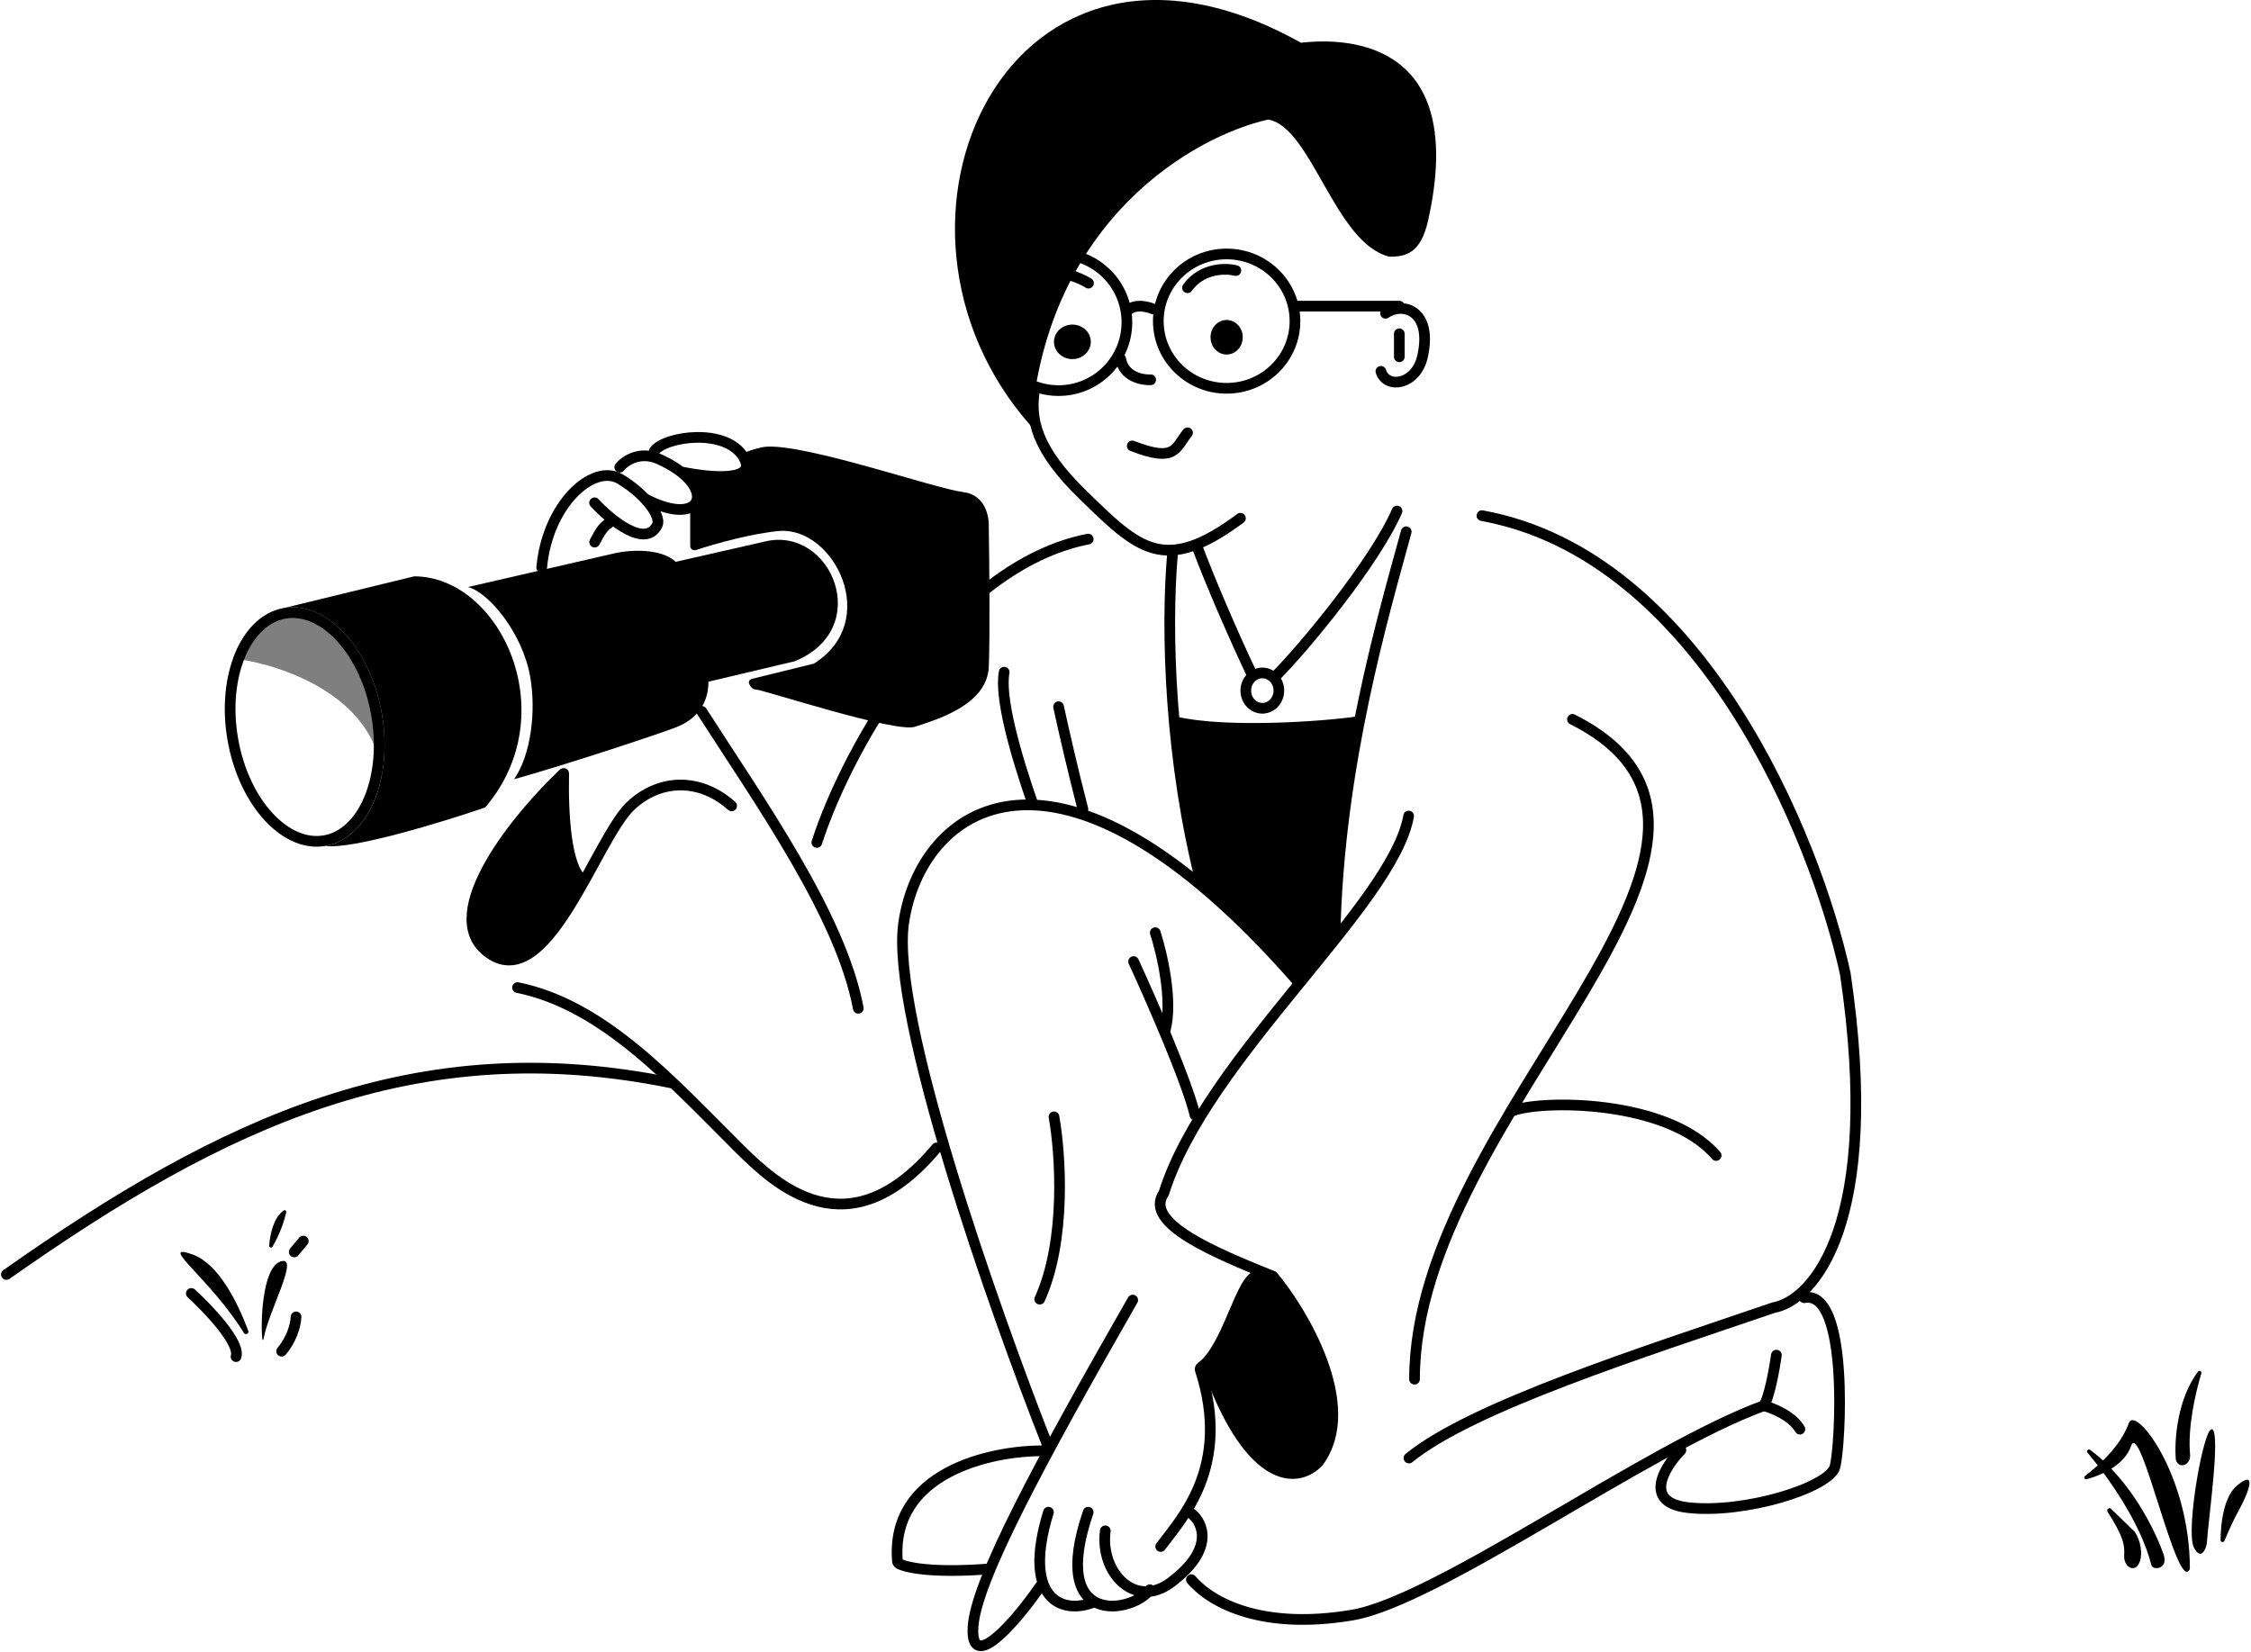 <svg width="1053" height="773" viewBox="0 0 1053 773" fill="none" xmlns="http://www.w3.org/2000/svg">
<path d="M557.585 708.34C562.609 712.366 568.499 724.829 547.711 740.372C530.856 752.975 514.45 735.646 517.049 716.217" stroke="black" stroke-width="5" stroke-linecap="round"/>
<path d="M490.449 707.496C477.985 748.007 496.666 755.68 511.708 749.546" stroke="black" stroke-width="5" stroke-linecap="round"/>
<path d="M537.892 743.767C529.843 754.648 490.433 761.902 509.045 707.496" stroke="black" stroke-width="5" stroke-linecap="round"/>
<path d="M486.653 742.114C474.266 760.042 453.932 782.762 455.17 761.248C456.409 739.735 486.653 683.846 529.868 608.25" stroke="black" stroke-width="5" stroke-linecap="round"/>
<path d="M542.96 723.545C552.704 710.409 576.148 686.273 561.452 640.878C561.31 640.442 561.473 639.957 561.848 639.691C574.581 630.643 580.596 596.848 588.571 596.848" stroke="black" stroke-width="5" stroke-linecap="round"/>
<path d="M661.706 645.258C661.706 519.941 846.685 392.585 735.583 336.551" stroke="black" stroke-width="5" stroke-linecap="round"/>
<path d="M658.957 381.787C651.507 423.588 564.436 494.677 544.404 558.253C534.678 572.294 568.577 586.263 595.479 597.127C608.412 612.475 636.349 657.657 616.69 684.042C605.826 695.251 583.578 692.836 564.436 637.998" stroke="black" stroke-width="5" stroke-linecap="round"/>
<path d="M599.099 687.145C579.703 679.2 576.82 662.971 564.921 638.656C577.855 630.379 578.408 591.48 596.305 597.081C626.001 632.823 634.165 701.508 599.099 687.145Z" fill="black"/>
<path d="M557.319 739.058C567.159 750.537 591.312 762.575 632.493 755.64C672.614 748.882 770.593 677.509 825.073 657.66" stroke="black" stroke-width="5" stroke-linecap="round"/>
<path d="M830.986 634.012C830.09 640.353 827.653 653.96 825.073 657.662" stroke="black" stroke-width="5" stroke-linecap="round"/>
<path d="M825.073 657.66C829.256 658.758 838.491 662.492 841.966 668.641" stroke="black" stroke-width="5" stroke-linecap="round"/>
<path d="M786.317 678.456C778.592 686.378 768.396 702.843 789.406 705.324C815.67 708.424 855.837 696.023 858.412 686.206C860.987 676.389 865.107 603.019 843.993 607.152" stroke="black" stroke-width="5" stroke-linecap="round"/>
<path d="M659.1 682.157C688.432 658.153 767.916 632.873 829.556 611.831C829.604 611.814 829.651 611.802 829.701 611.793C848.14 608.434 880.544 572.526 863.208 455.51C849.26 391.853 795.738 259.881 693.241 241.25" stroke="black" stroke-width="5" stroke-linecap="round"/>
<path d="M490.051 676.243C465.018 612.778 416.504 475.057 422.719 431.894C430.489 377.94 493.97 329.937 606.731 458.746" stroke="black" stroke-width="5" stroke-linecap="round"/>
<path d="M540.426 436.363C543.517 445.866 548.772 468.291 545.063 481.974" stroke="black" stroke-width="5" stroke-linecap="round"/>
<path d="M530.29 449.879C538.324 467.315 555.316 506.084 559.008 521.674" stroke="black" stroke-width="5" stroke-linecap="round"/>
<path d="M488.058 678.78C463.805 678.606 416.47 688.701 419.809 730.317C419.852 730.86 420.118 731.379 420.602 731.629C424.07 733.419 436.041 736.03 461.874 734.102" stroke="black" stroke-width="5" stroke-linecap="round"/>
<path d="M493.052 522.52C496.075 539.428 498.971 580.161 486.369 607.829" stroke="black" stroke-width="5" stroke-linecap="round"/>
<path d="M707.361 519.795C720.516 514.516 780.047 514.184 802.807 540.611" stroke="black" stroke-width="5" stroke-linecap="round"/>
<path d="M1046.55 694.951C1040.38 700.052 1038.81 712.202 1038.77 720.526C1038.77 721.606 1040.21 721.834 1040.62 720.833C1042.22 716.875 1044.59 711.508 1047.24 706.728C1052.09 697.979 1055.9 687.212 1046.55 694.951Z" fill="black"/>
<path d="M1026.29 724.032C1029.49 730.286 1032.05 724.91 1032.37 721.729C1033.01 711.197 1038.76 671.374 1034.93 668.741C1031.09 666.108 1022.24 716.11 1026.29 724.032Z" fill="black"/>
<path d="M1024.49 680.409C1023.36 667.828 1026.94 651.937 1029.76 642.589C1030.07 641.561 1028.84 640.863 1028.2 641.722C1018.37 654.86 1017.11 674.126 1017.82 682.771C1018.82 687.494 1024.98 685.807 1024.49 680.409Z" fill="black"/>
<path d="M998.531 716.6L987.529 705.899C986.666 705.059 985.253 706.242 985.896 707.26C993.523 719.317 993.937 722.856 993.662 727.761C993.332 733.633 999.589 736.569 1001.24 729.718C1002.54 724.305 1000.09 718.871 998.655 716.747C998.619 716.693 998.578 716.645 998.531 716.6Z" fill="black"/>
<path d="M1006.39 732.222C1001.42 712.629 986.463 691.481 976.581 679.707C975.84 678.824 976.843 677.669 977.769 678.356C996.846 692.526 1008.62 716.718 1012.33 727.938C1013.98 734.199 1007.06 734.858 1006.39 732.222Z" fill="black"/>
<path d="M995.877 665.744C991.903 676.802 981.785 685.607 975.433 690.476C974.596 691.118 975.146 692.35 976.162 692.069C983.547 690.027 993.994 685.197 996.884 676.511C1001.22 663.472 1018.49 745.791 1024.3 734.257C1024.37 734.131 1024.41 733.958 1024.41 733.817C1024.33 689.861 998.893 657.35 995.877 665.744Z" fill="black"/>
<path d="M131.733 632.169C133.798 629.913 138.04 623.543 138.491 616.121" stroke="black" stroke-width="5" stroke-linecap="round"/>
<path d="M131.198 590.207C122.511 593.17 121.878 619.656 122.716 626.402C122.808 627.142 123.198 627.08 123.322 626.346C125.489 613.443 140.639 586.986 131.198 590.207Z" fill="black"/>
<path d="M137.646 585.716L141.87 580.648" stroke="black" stroke-width="5" stroke-linecap="round"/>
<path d="M132.654 566.356C128.021 569.653 126.323 577.316 125.922 582.721C125.851 583.68 126.983 584.041 127.483 583.221C130.843 577.705 132.943 571.302 133.889 567.261C134.07 566.486 133.303 565.894 132.654 566.356Z" fill="black"/>
<path d="M89.501 605.141C97.355 612.307 112.535 628.253 110.417 634.703" stroke="black" stroke-width="5" stroke-linecap="round"/>
<path d="M90.097 586.924C101.908 591.115 110.979 608.637 116.174 622.793C116.598 623.949 114.748 624.702 114.104 623.653C98.504 598.237 73.032 580.869 90.097 586.924Z" fill="black"/>
<path d="M3 596.279C104.565 524.779 194.487 482.184 314.388 506.701" stroke="black" stroke-width="5" stroke-linecap="round"/>
<path d="M176.124 334.23C178.75 349.189 177.172 363.309 172.628 374.016C168.073 384.751 160.704 391.749 151.858 393.302C143.013 394.854 133.701 390.784 125.763 382.242C117.844 373.722 111.552 360.984 108.927 346.025C106.301 331.066 107.879 316.946 112.423 306.239C116.978 295.504 124.347 288.506 133.192 286.953C142.038 285.401 151.35 289.471 159.288 298.013C167.207 306.533 173.498 319.271 176.124 334.23Z" stroke="black" stroke-width="5"/>
<path d="M178.586 333.799C173.193 303.072 152.676 280.996 132.76 284.492C122.004 286.38 113.623 295.341 109.038 308.025C130.797 310.597 175.168 325.147 178.586 362.771C180.274 353.973 180.386 344.052 178.586 333.799Z" fill="black" fill-opacity="0.5"/>
<path d="M248.019 316.638C244.427 296.175 228.785 277.306 218.94 274.635L288.345 258.669C294.68 257.343 309.101 256.324 316.104 262.85L358.07 253.292C388.95 246.121 408.97 294.107 371.784 309.368L331.404 318.933C331.445 328.675 326.232 336.48 316.104 340.332C305.975 344.184 263.437 358.171 240.48 364.565C248.357 353.234 250.871 332.888 248.019 316.638Z" fill="black"/>
<path d="M152.291 395.762C172.207 392.267 183.98 364.524 178.587 333.797C173.194 303.069 152.677 280.994 132.761 284.49L193.765 269.646C233.783 269.646 264.435 333.797 226.971 377.779C207.269 384.524 164.75 397.563 152.291 395.762Z" fill="black"/>
<path d="M380.972 310.317C412.107 290.544 390.382 246.883 364.924 248.394C351.913 249.487 334.661 254.363 325.531 257.345C324.224 257.772 322.871 256.804 322.871 255.428V238.896C322.871 238.336 323.116 237.805 323.499 237.396C327.364 233.28 325.417 228.984 323.485 226.798C323.114 226.378 322.871 225.85 322.871 225.29V225.134C322.871 224.519 323.15 223.936 323.65 223.578C324.223 223.169 324.872 222.74 325.584 222.297C325.92 222.088 326.307 221.988 326.702 222.009C334.623 222.436 351.394 224.523 348.394 213.98C348.077 212.864 348.567 211.615 349.663 211.236C353.231 209.999 356.282 209.167 358.166 209.015C376.94 207.5 437.768 228.705 450.534 230.219C461.048 231.466 462.8 241.831 462.549 246.879C462.8 262.53 463.15 297.466 462.549 312.006C461.799 330.181 437.017 336.997 428.005 340.026C418.994 343.055 356.664 322.608 353.66 322.608C352.027 322.608 350.995 321.209 350.423 319.837C350.021 318.873 350.688 317.872 351.703 317.623L380.384 310.567C380.59 310.517 380.793 310.43 380.972 310.317Z" fill="black"/>
<path d="M319.534 220.933C331.758 223.458 354.559 225.63 347.973 214.114C339.741 199.718 310.554 204.264 306.063 211.083" stroke="black" stroke-width="5" stroke-linecap="round"/>
<path d="M289.908 218.579C292.432 215.482 299.379 210.859 308.083 214.707C336.102 227.097 329.669 247.647 302.407 233.709" stroke="black" stroke-width="5" stroke-linecap="round"/>
<path d="M278.145 235.241C285.672 243.362 302.081 256.799 307.5 245.577C309.283 241.885 302.834 231.845 290.188 224.166C277.543 216.488 256.096 235.864 253.404 265.482" stroke="black" stroke-width="5" stroke-linecap="round"/>
<path d="M278.175 253.635C280.226 249.951 281.483 246.839 285.175 244.48" stroke="black" stroke-width="5" stroke-linecap="round"/>
<circle r="31.964" transform="matrix(-1 0 0 1 495.191 150.781)" stroke="black" stroke-width="5"/>
<path d="M541.849 150.242C541.849 167.561 556.122 181.668 573.813 181.668C591.503 181.668 605.777 167.561 605.777 150.242C605.777 132.923 591.503 118.816 573.813 118.816C556.122 118.816 541.849 132.923 541.849 150.242Z" stroke="black" stroke-width="5"/>
<path d="M539.348 144.537C536.715 143.392 530.66 141.96 527.501 145.396" stroke="black" stroke-width="5" stroke-linecap="round"/>
<ellipse rx="7.539" ry="8.078" transform="matrix(-1 0 0 1 573.813 157.781)" fill="black"/>
<ellipse rx="8.616" ry="8.078" transform="matrix(-1 0 0 1 501.653 159.937)" fill="black"/>
<path d="M509.192 132.471C506.964 131.035 500.613 127.948 493.037 127.086" stroke="black" stroke-width="5" stroke-linecap="round"/>
<path d="M578.121 126.569C571.21 124.958 561.158 126.569 555.504 134.624" stroke="black" stroke-width="5" stroke-linecap="round"/>
<path d="M538.271 177.689C534.213 177.891 525.731 176.237 524.27 168.012" stroke="black" stroke-width="5" stroke-linecap="round"/>
<path d="M555.503 202.477C549.693 209.851 549.853 216.489 529.655 208.622" stroke="black" stroke-width="5" stroke-linecap="round"/>
<path d="M484.197 180.938C481.412 195.946 484.573 210.184 506.874 231.809C532.534 256.691 544.469 269.131 580.274 242.472" stroke="black" stroke-width="5" stroke-linecap="round"/>
<path d="M482.238 199.246C489.785 102.61 558.842 63.602 593.234 55.942C613.516 59.242 624.496 114.088 650.043 120.099C657.634 120.099 664.613 118.597 668.076 103.068C686.471 20.574 632.344 17.248 608.564 19.998C471.779 -56.602 398.516 104.967 482.238 199.246Z" fill="black"/>
<path d="M654.588 156.164C654.588 158.318 654.588 163.488 654.588 166.934" stroke="black" stroke-width="5" stroke-linecap="round"/>
<path d="M606.123 143.242H654.588" stroke="black" stroke-width="5" stroke-linecap="round"/>
<path d="M648.134 146.567C656.351 140.89 670.288 145.381 665.433 166.843C662.406 180.225 648.567 182.117 645.972 173.736" stroke="black" stroke-width="5" stroke-linecap="round"/>
<path d="M382.106 394.149C396.928 348.249 445.132 264.648 509.05 252.216" stroke="black" stroke-width="5" stroke-linecap="round"/>
<path d="M550.308 335.263C573.222 340.673 618.579 337.621 634.795 335.184C635.502 335.078 636.106 335.693 635.955 336.391C633.538 347.55 626.01 389.77 624.443 436.916C624.436 437.141 624.353 437.358 624.207 437.53L607.681 457.061C607.207 457.621 606.263 457.537 605.831 456.944C600.531 449.67 574.519 424.365 561.101 411.609C560.965 411.48 560.874 411.319 560.827 411.137C552.587 379.022 549.514 351.113 549.074 336.267C549.055 335.604 549.663 335.111 550.308 335.263Z" fill="black"/>
<path d="M495.191 330.641C497.754 342.504 501.917 360.545 506.577 378.567" stroke="black" stroke-width="5" stroke-linecap="round"/>
<path d="M469.744 314.484C467.53 326.143 474.829 352.229 483.063 375.874" stroke="black" stroke-width="5" stroke-linecap="round"/>
<path d="M548.503 259.02C545.305 295.19 547.332 356.854 562.161 414.108" stroke="black" stroke-width="5" stroke-linecap="round"/>
<path d="M657.819 248.789C647.67 286.07 626.057 358.531 624.518 437.803" stroke="black" stroke-width="5" stroke-linecap="round"/>
<path d="M653.511 239.094C643.17 262.874 610.328 302.742 596.429 316.638" stroke="black" stroke-width="5" stroke-linecap="round"/>
<path d="M585.66 315.562C577.027 297.319 566.224 272.468 559.812 255.25" stroke="black" stroke-width="5" stroke-linecap="round"/>
<path d="M582.775 323.102C582.775 327.792 586.356 331.372 590.506 331.372C594.657 331.372 598.238 327.792 598.238 323.102C598.238 318.412 594.657 314.832 590.506 314.832C586.356 314.832 582.775 318.412 582.775 323.102Z" stroke="black" stroke-width="5"/>
<path d="M243.425 384.68C252.058 376.481 257.857 370.114 261.655 364.893C262.371 363.909 265.834 365.035 265.757 366.249C264.388 387.801 269.074 406.954 272.111 415.022C272.202 415.265 272.198 415.516 272.095 415.754C266.673 428.324 251.607 451.721 233.336 447.539C210.275 442.261 225.408 401.792 243.425 384.68Z" fill="black"/>
<path d="M272.251 411.417C264.81 405.514 263.309 381.602 263.689 361.875" stroke="black" stroke-width="5" stroke-linecap="round"/>
<path d="M342.256 377.032C327.717 364.026 308.869 364.026 295.017 377.032C278.582 392.463 255.325 467.593 227.588 444.953C205.399 426.841 242.533 381.839 263.096 362.41" stroke="black" stroke-width="5" stroke-linecap="round"/>
<path d="M242.095 462.035C282.558 470.281 314.249 505.974 345.552 537.062C362.72 554.111 396.689 586.484 438.11 537.062" stroke="black" stroke-width="5" stroke-linecap="round"/>
<path d="M328.255 332.793C355.362 375.098 393.407 428.46 401.492 471.727" stroke="black" stroke-width="5" stroke-linecap="round"/>
</svg>
